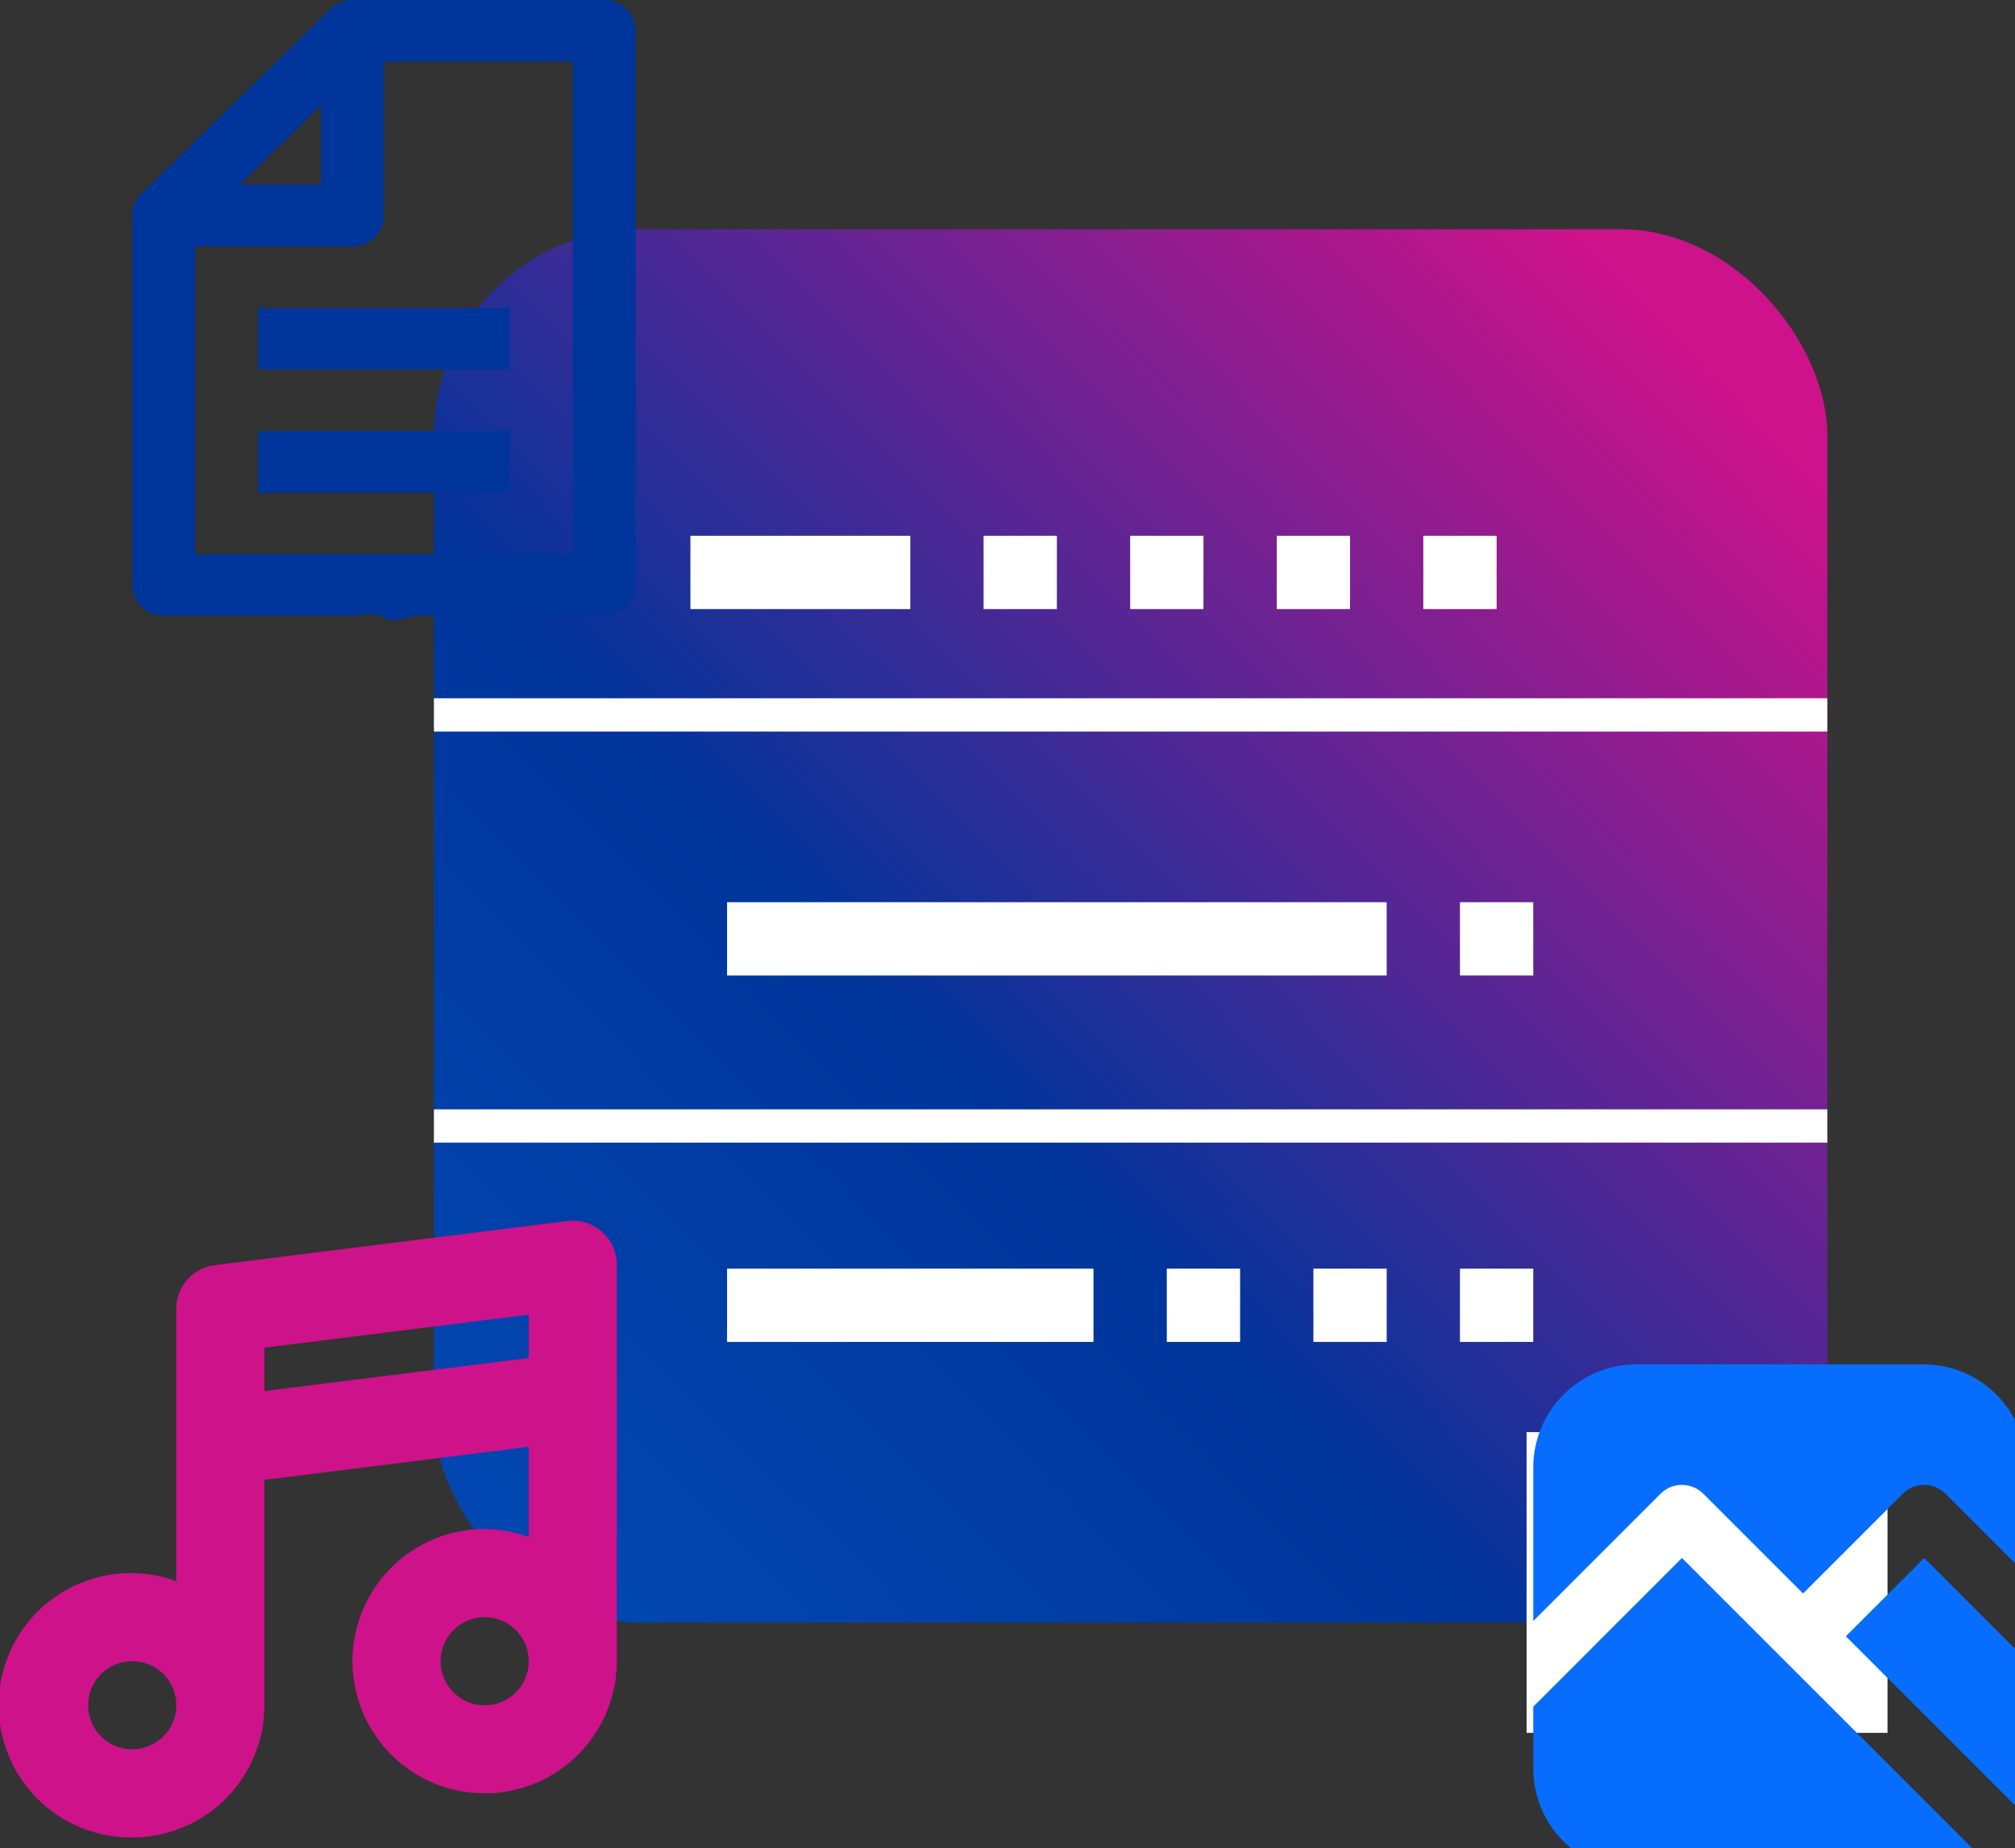 <svg xmlns="http://www.w3.org/2000/svg" xmlns:xlink="http://www.w3.org/1999/xlink" width="156.182" height="143.265" viewBox="0 0 156.182 143.265">
  <rect x="0" y="0" width="156.182" height="143.265" fill="#333333" stroke="none"/>
  <defs>
    <linearGradient id="linear-gradient" x1="-0.293" y1="1" x2="0.772" y2="-0.046" gradientUnits="objectBoundingBox">
      <stop offset="0" stop-color="#0452bf"/>
      <stop offset="0.504" stop-color="#00359b"/>
      <stop offset="1" stop-color="#cd128a"/>
    </linearGradient>
  </defs>
  <g id="Group_5216" data-name="Group 5216" transform="translate(0 0)">
    <rect id="Rectangle_4084" data-name="Rectangle 4084" width="108.008" height="108.008" rx="16" transform="translate(33.63 17.77)" stroke="rgba(0,0,0,0)" stroke-miterlimit="10" stroke-width="1" fill="url(#linear-gradient)"/>
    <path id="Union_7" data-name="Union 7" d="M17.071.334H2.438a2.467,2.467,0,0,0-1.724.7A2.356,2.356,0,0,0,0,2.72V45.686a2.361,2.361,0,0,0,.714,1.689,2.467,2.467,0,0,0,1.724.7H21.948a2.47,2.47,0,0,0,1.724-.7L38.3,33.052a2.357,2.357,0,0,0,.714-1.686V2.72A2.356,2.356,0,0,0,38.3,1.034a2.46,2.46,0,0,0-1.723-.7H21.948c-1.81.225-2.211.057-2.44-.113A.774.774,0,0,0,18.915,0,8.753,8.753,0,0,0,17.071.334ZM4.877,5.108H34.14V28.979H21.948a2.454,2.454,0,0,0-1.723.7,2.364,2.364,0,0,0-.716,1.69V43.3H4.877ZM24.384,33.751h6.307l-6.307,6.173ZM9.757,9.881v4.776H29.263V9.881Zm0,9.549V24.2H29.263V19.43Z" transform="translate(49.27 48.074) rotate(180)" fill="#00359b"/>
    <path id="Path_12700" data-name="Path 12700" d="M150,187.5h17.042v5.681H150Z" transform="translate(-96.486 -145.967)" fill="#fff"/>
    <path id="Path_12701" data-name="Path 12701" d="M187.5,562.5h51.126v5.681H187.5Z" transform="translate(-131.145 -492.564)" fill="#fff"/>
    <path id="Path_12702" data-name="Path 12702" d="M937.5,562.5h5.681v5.681H937.5Z" transform="translate(-824.339 -492.564)" fill="#fff"/>
    <path id="Path_12703" data-name="Path 12703" d="M937.5,937.5h5.681v5.681H937.5Z" transform="translate(-824.339 -839.16)" fill="#fff"/>
    <path id="Path_12704" data-name="Path 12704" d="M787.5,937.5h5.681v5.681H787.5Z" transform="translate(-685.699 -839.16)" fill="#fff"/>
    <path id="Path_12705" data-name="Path 12705" d="M637.5,937.5h5.681v5.681H637.5Z" transform="translate(-547.061 -839.16)" fill="#fff"/>
    <path id="Path_12706" data-name="Path 12706" d="M187.5,937.5h28.4v5.681H187.5Z" transform="translate(-131.145 -839.16)" fill="#fff"/>
    <path id="Path_12707" data-name="Path 12707" d="M450,187.5h5.681v5.681H450Z" transform="translate(-373.763 -145.967)" fill="#fff"/>
    <path id="Path_12708" data-name="Path 12708" d="M600,187.5h5.681v5.681H600Z" transform="translate(-512.401 -145.967)" fill="#fff"/>
    <path id="Path_12709" data-name="Path 12709" d="M750,187.5h5.681v5.681H750Z" transform="translate(-651.04 -145.967)" fill="#fff"/>
    <path id="Path_12710" data-name="Path 12710" d="M900,187.5h5.681v5.681H900Z" transform="translate(-789.679 -145.967)" fill="#fff"/>
    <path id="Path_12721" data-name="Path 12721" d="M187.5,562.5H295.506v2.578H187.5Z" transform="translate(-153.868 -508.372)" fill="#fff"/>
    <path id="Path_12722" data-name="Path 12722" d="M187.5,562.5H295.506v2.578H187.5Z" transform="translate(-153.868 -476.507)" fill="#fff"/>
    <rect id="Rectangle_4087" data-name="Rectangle 4087" width="27.973" height="23.311" transform="translate(118.326 111.014)" fill="#fff"/>
    <path id="Subtraction_139" data-name="Subtraction 139" d="M34.02,37.506H2.924A7.977,7.977,0,0,1,0,31.322V26.536L11.525,15.01,34.018,37.5Zm3.319-3.317,0,0L24.23,21.08,30.3,15.011l7.041,7.04V34.189ZM0,19.9V8A8.009,8.009,0,0,1,8,0H30.233a7.979,7.979,0,0,1,7.106,4.322V15.415l-5.381-5.382a2.334,2.334,0,0,0-1.66-.687,2.365,2.365,0,0,0-1.659.687l-7.727,7.728-7.728-7.728a2.365,2.365,0,0,0-1.659-.687,2.334,2.334,0,0,0-1.66.687L0,19.9Z" transform="translate(118.842 105.759)" fill="#066dfe"/>
    <path id="Path_12724" data-name="Path 12724" d="M854,141.562a10.246,10.246,0,0,0,10.244-10.244V113.844l20.489-2.561v7a10.134,10.134,0,0,0-3.414-.628A10.244,10.244,0,1,0,891.558,127.9V97.169a3.416,3.416,0,0,0-3.838-3.388L860.4,97.2a3.415,3.415,0,0,0-2.991,3.388V121.7a10.139,10.139,0,0,0-3.415-.628,10.245,10.245,0,1,0,0,20.489Zm27.319-10.244a3.415,3.415,0,1,1,2.415-1A3.415,3.415,0,0,1,881.314,131.317Zm3.414-30.28v3.36l-20.489,2.561V103.6ZM854,127.9a3.415,3.415,0,1,1-2.415,1A3.415,3.415,0,0,1,854,127.9Z" transform="translate(-843.751 0.869)" fill="#cd128a"/>
  </g>
</svg>
